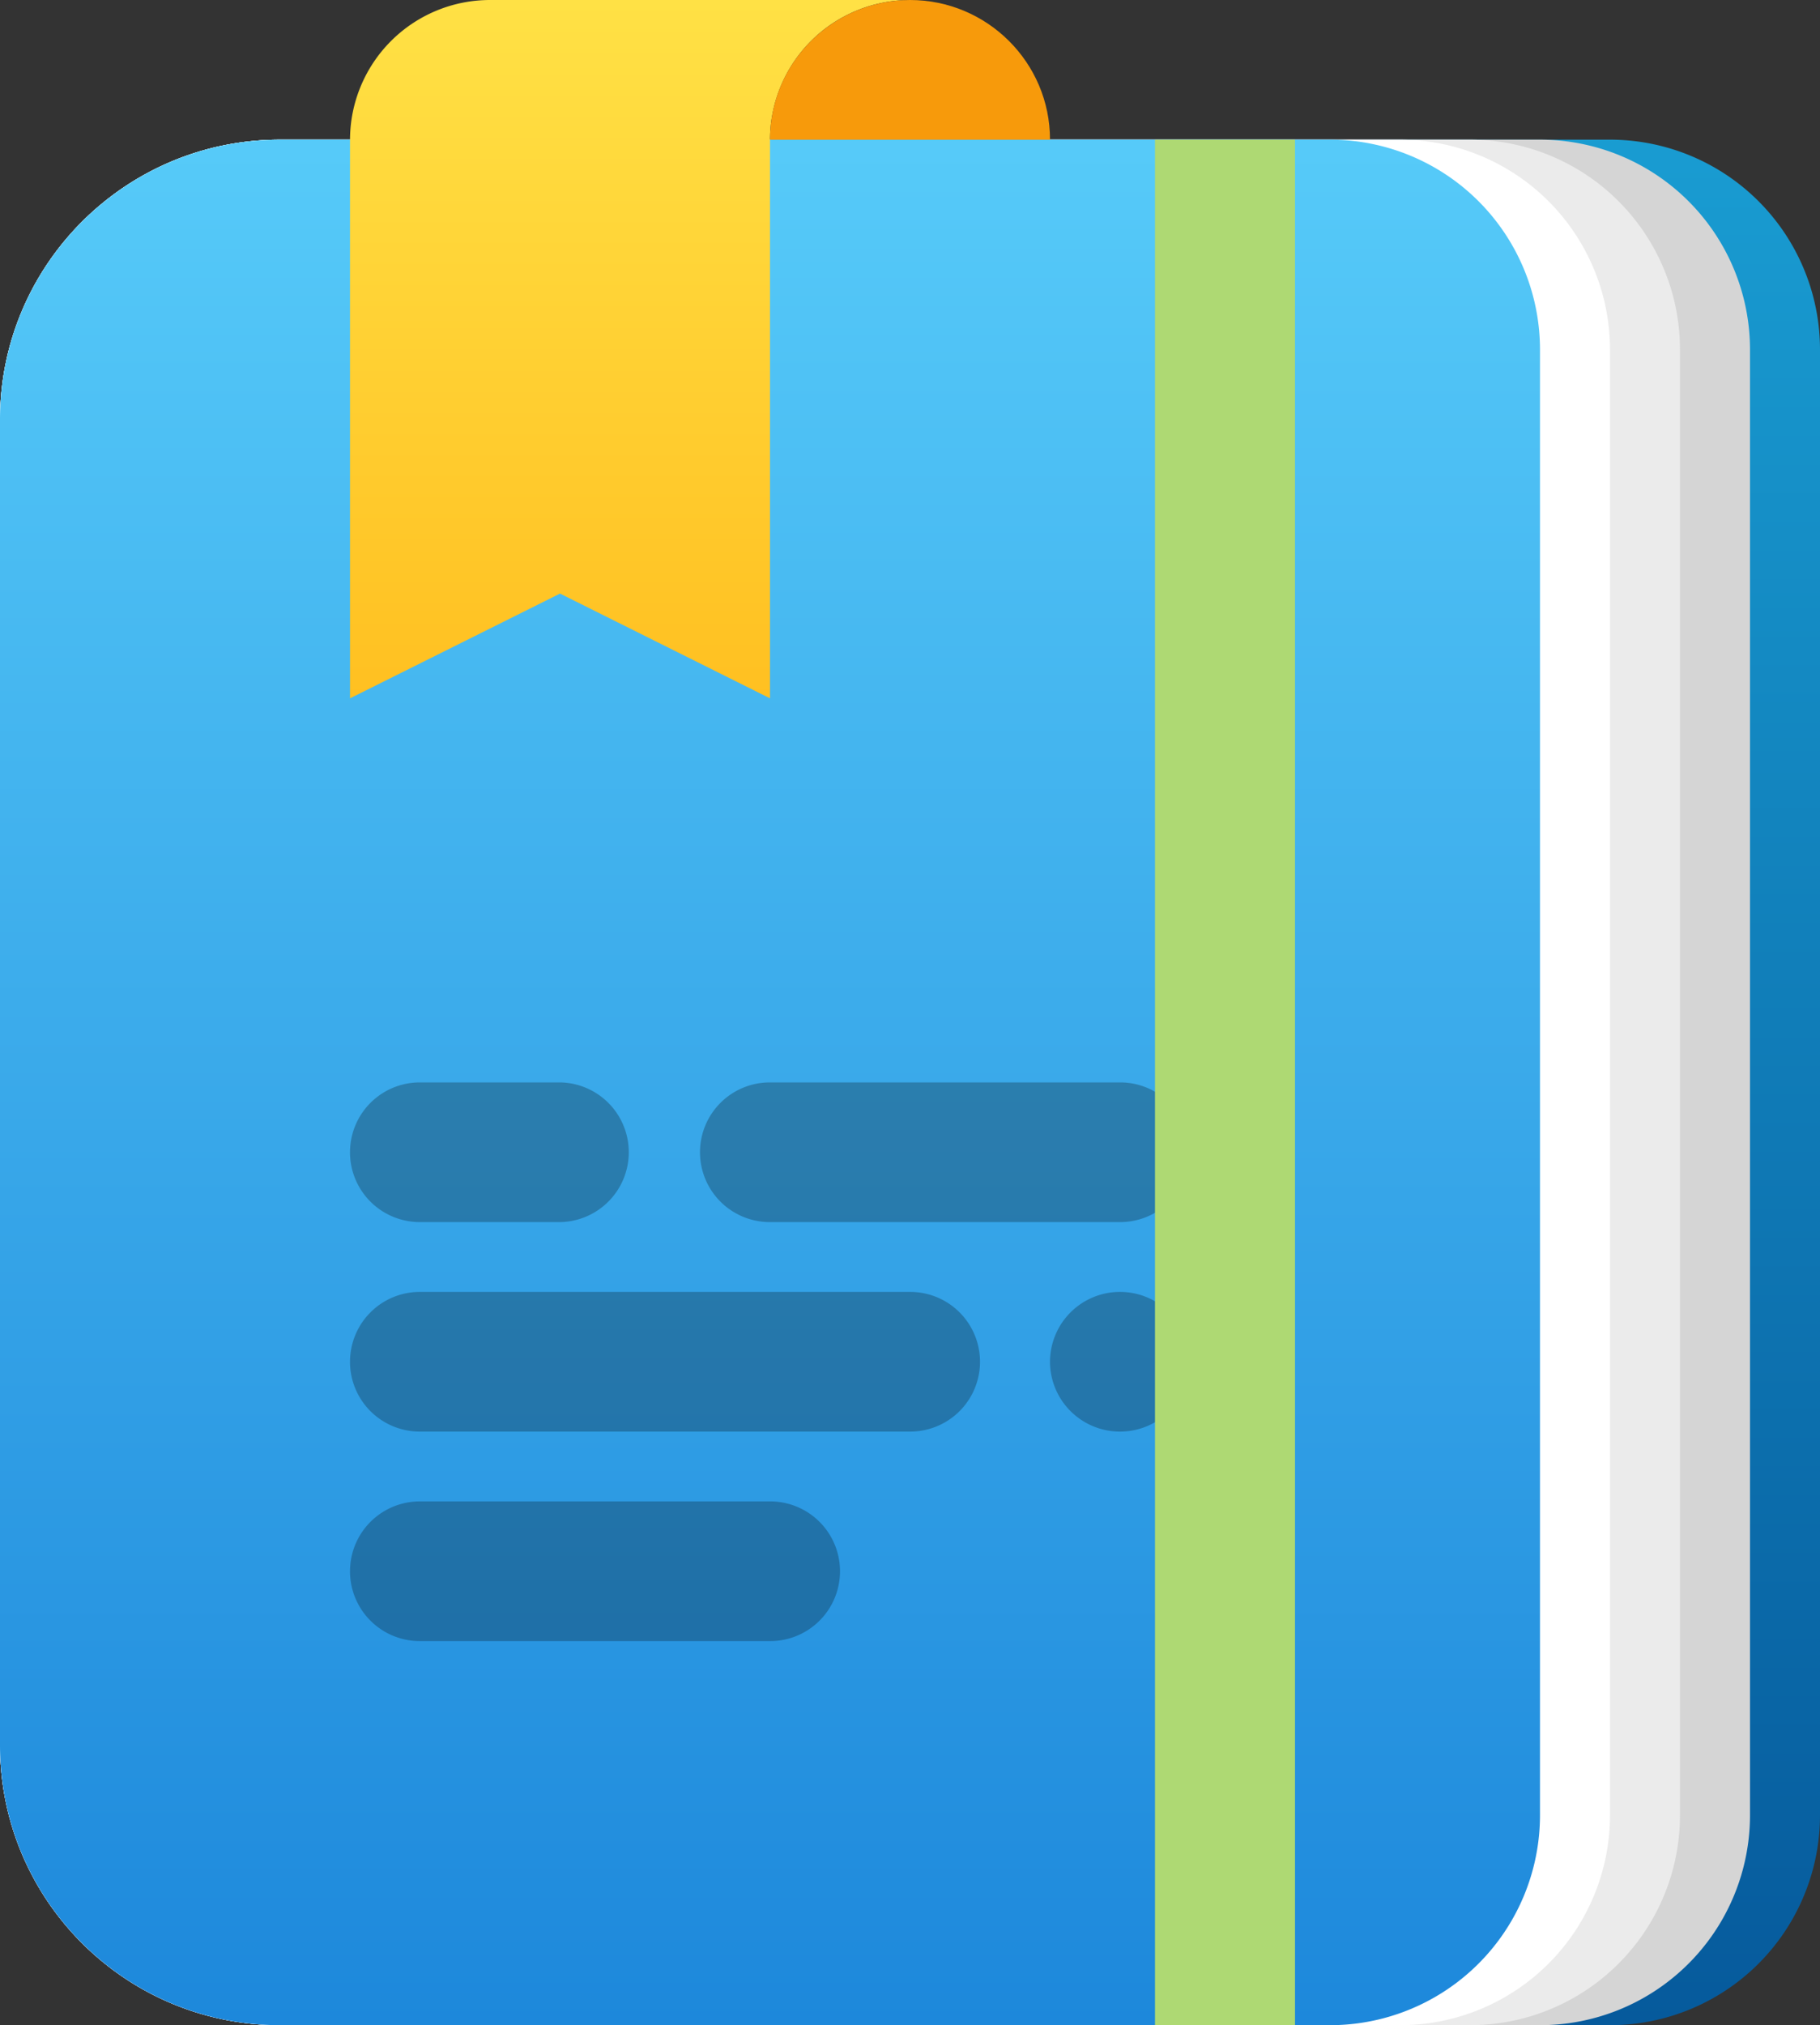 <?xml version="1.0" encoding="UTF-8"?> <svg xmlns="http://www.w3.org/2000/svg" width="80" height="89" viewBox="0 0 80 89" fill="none"><rect x="0" y="0" width="80" height="89" fill="#333333" stroke="none"/> <path fill-rule="evenodd" clip-rule="evenodd" d="M0 18.446C0 11.648 5.51 6.138 12.308 6.138h58.461A9.23 9.23 0 0 1 80 15.368V79.77A9.23 9.23 0 0 1 70.77 89H12.307C5.51 89 0 83.49 0 76.692V18.446z" fill="url(#paint0_linear)"></path> <path fill-rule="evenodd" clip-rule="evenodd" d="M0 18.446C0 11.648 5.51 6.138 12.308 6.138h55.384a9.23 9.23 0 0 1 9.231 9.23V79.77A9.23 9.23 0 0 1 67.693 89H12.307C5.51 89 0 83.49 0 76.692V18.446z" fill="#D5D5D5"></path> <path fill-rule="evenodd" clip-rule="evenodd" d="M0 18.446C0 11.648 5.51 6.138 12.308 6.138h52.307a9.23 9.23 0 0 1 9.231 9.23V79.77A9.23 9.23 0 0 1 64.616 89H12.307C5.51 89 0 83.49 0 76.692V18.446z" fill="#EBEBEB"></path> <path fill-rule="evenodd" clip-rule="evenodd" d="M0 18.446C0 11.648 5.51 6.138 12.308 6.138h49.23a9.23 9.23 0 0 1 9.231 9.23V79.77A9.23 9.23 0 0 1 61.54 89H12.307C5.51 89 0 83.49 0 76.692V18.446z" fill="#fff"></path> <path fill-rule="evenodd" clip-rule="evenodd" d="M0 18.446C0 11.648 5.51 6.138 12.308 6.138h46.154a9.23 9.23 0 0 1 9.23 9.23V79.77A9.23 9.23 0 0 1 58.462 89H12.307C5.51 89 0 83.49 0 76.692V18.446z" fill="url(#paint1_linear)"></path> <path fill-rule="evenodd" clip-rule="evenodd" d="M15.385 6.154A6.154 6.154 0 0 1 21.539 0H40a6.154 6.154 0 0 0-6.154 6.154V30.69l-9.23-4.604-9.231 4.604V6.154z" fill="url(#paint2_linear)"></path> <path fill-rule="evenodd" clip-rule="evenodd" d="M15.385 59.845a3.069 3.069 0 0 1 3.069-3.07h21.554a3.069 3.069 0 1 1 0 6.139H18.454a3.069 3.069 0 0 1-3.07-3.07zM46.154 59.845a3.076 3.076 0 0 1 3.077-3.07 3.076 3.076 0 0 1 3.077 3.07 3.076 3.076 0 0 1-3.077 3.069 3.076 3.076 0 0 1-3.077-3.07zM15.385 69.052a3.069 3.069 0 0 1 3.069-3.07h15.4a3.069 3.069 0 0 1 0 6.139h-15.4a3.069 3.069 0 0 1-3.07-3.07zM15.385 50.638a3.069 3.069 0 0 1 3.069-3.07h6.17a3.07 3.07 0 0 1 0 6.139h-6.17a3.069 3.069 0 0 1-3.07-3.07zM30.769 50.638a3.07 3.07 0 0 1 3.069-3.07h15.4a3.069 3.069 0 0 1 0 6.139h-15.4a3.069 3.069 0 0 1-3.069-3.07z" fill="#000" fill-opacity=".254"></path> <path fill-rule="evenodd" clip-rule="evenodd" d="M33.846 6.138C33.846 2.748 36.61 0 40 0s6.154 2.748 6.154 6.138H33.846z" fill="#F79A0B"></path> <path fill-rule="evenodd" clip-rule="evenodd" d="M50.769 6.138h6.154V89h-6.154V6.138z" fill="#AED973"></path> <defs> <linearGradient id="paint0_linear" x1="-1.914" y1="2.174" x2="-1.914" y2="89" gradientUnits="userSpaceOnUse"> <stop stop-color="#1A9FD4"></stop> <stop offset="1" stop-color="#065A9C"></stop> </linearGradient> <linearGradient id="paint1_linear" x1="-6.965" y1="-10.913" x2="-6.965" y2="89" gradientUnits="userSpaceOnUse"> <stop stop-color="#62D8FF"></stop> <stop offset="1" stop-color="#1D88DB"></stop> </linearGradient> <linearGradient id="paint2_linear" x1="15.385" x2="15.385" y2="30.69" gradientUnits="userSpaceOnUse"> <stop stop-color="#FFE145"></stop> <stop offset="1" stop-color="#FFC021"></stop> </linearGradient> </defs> </svg> 